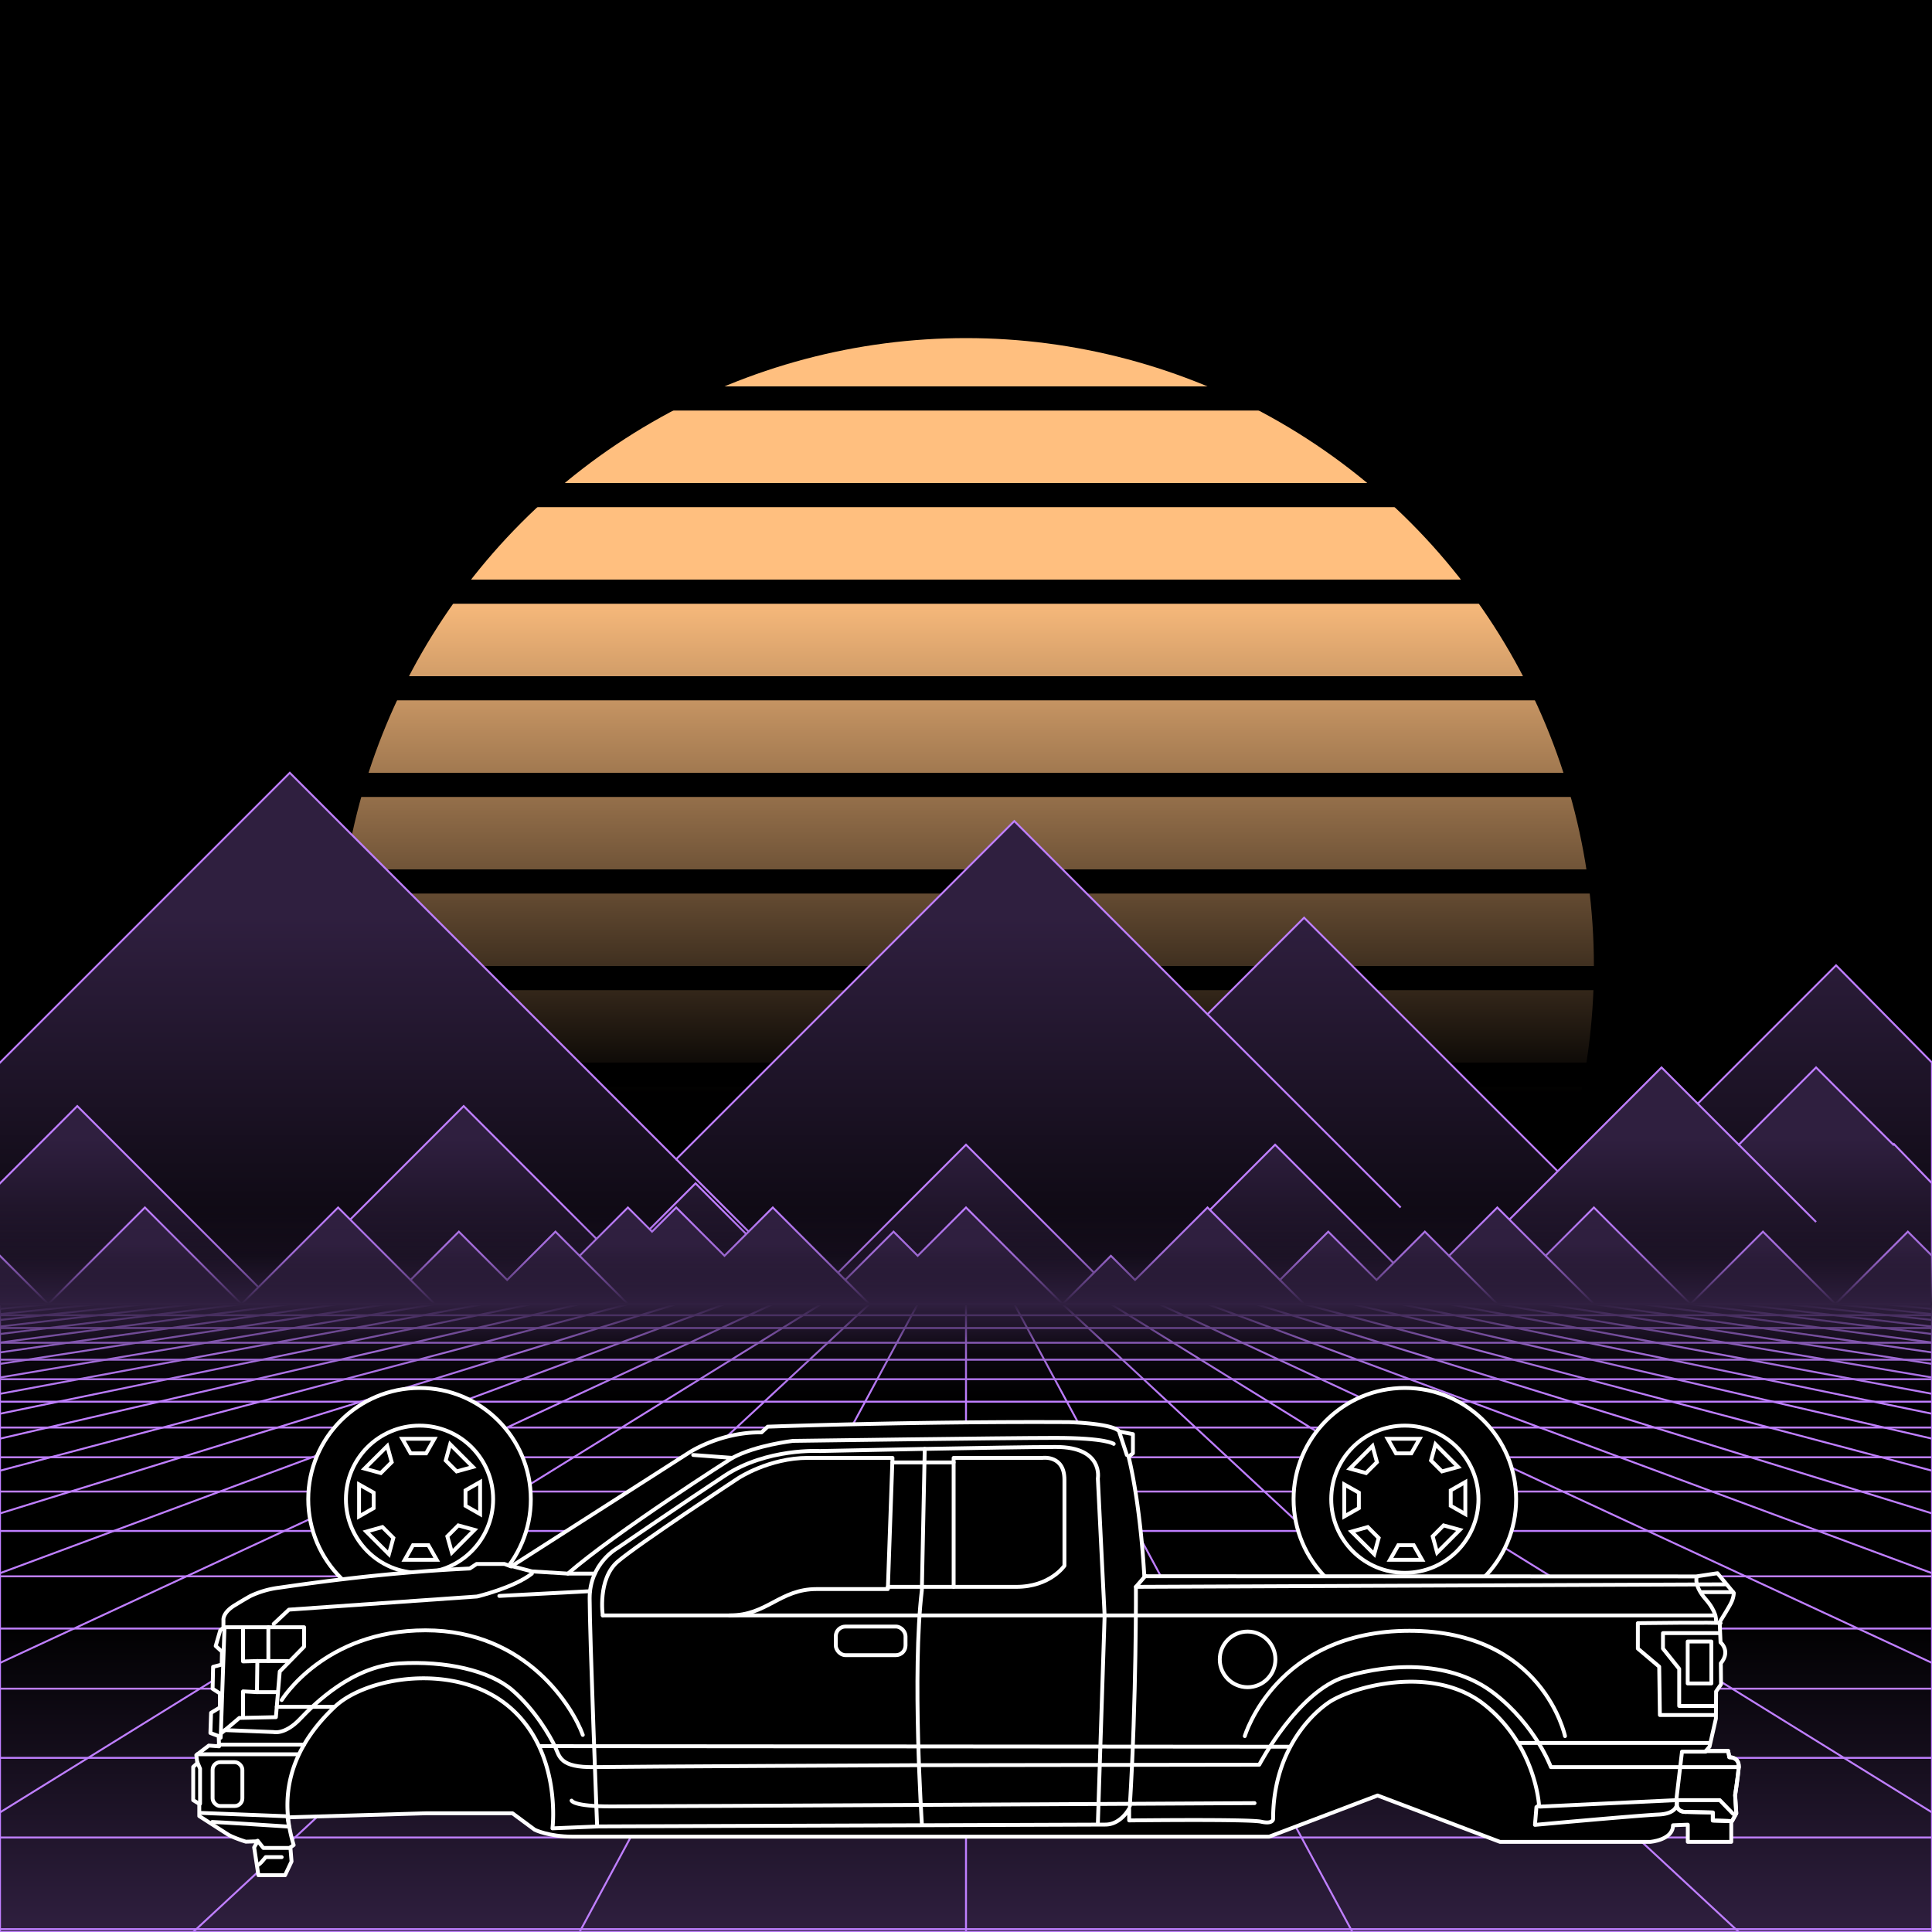 <svg xmlns="http://www.w3.org/2000/svg" viewBox="0 0 2000 2000" width="350" height="350">
    <defs>
        <linearGradient id="moon-grad" x1="0" x2="0" y1="0" y2="1">
            <stop offset="20%" stop-color="#ffbf7f" stop-opacity="1"/>
            <stop offset="60%" stop-color="#ffbf7f" stop-opacity="0"/>
        </linearGradient>

        <linearGradient id="star-grad" x1="0" y1="0" x2="1" y2="0">
            <stop offset="0%" stop-color="#ffffff" stop-opacity="0"/>
            <stop offset="80%" stop-color="#ffffff" stop-opacity=".5"/>
            <stop offset="100%" stop-color="#ffffff" stop-opacity="1"/>
        </linearGradient>

        <linearGradient id="bg-grad" x1="0" x2="0" y1="0" y2="1">
            <stop offset="25%" stop-color="#2f1f3f" stop-opacity="1"/>
            <stop offset="100%" stop-color="#000000" stop-opacity="1"/>
        </linearGradient>

        <linearGradient id="fog-grad" x1="0" x2="0" y1="0" y2="1">
            <stop offset="0%" stop-color="#2f1f3f" stop-opacity="0"/>
            <stop offset="25%" stop-color="#2f1f3f" stop-opacity=".25"/>
            <stop offset="50%" stop-color="#2f1f3f" stop-opacity="1"/>
            <stop offset="75%" stop-color="#2f1f3f" stop-opacity=".25"/>
            <stop offset="100%" stop-color="#2f1f3f" stop-opacity="0"/>
        </linearGradient>

        <linearGradient id="undergrid-grad" x1="0" x2="0" y1="0" y2="1">
            <stop offset="50%" stop-color="#000000" stop-opacity="1"/>
            <stop offset="100%" stop-color="#2f1f3f" stop-opacity="1"/>
        </linearGradient>

        <linearGradient id="flame-grad" x1="0" x2="1" y1="0" y2="0">
            <stop offset="0%" stop-color="#ffffff" stop-opacity="1"/>
            <stop offset="100%" stop-color="#0000ff" stop-opacity="0"/>
        </linearGradient>

        <linearGradient id="thrust-grad" x1="0" x2="0" y1="0" y2="1">
            <stop offset="0%" stop-color="#ffffff" stop-opacity="1"/>
            <stop offset="25%" stop-color="#ffffff" stop-opacity=".5"/>
            <stop offset="100%" stop-color="#ffffff" stop-opacity="0"/>
        </linearGradient>


        <style>
            #vmount                         {fill:url(#bg-grad); stroke:#bf7fff; stroke-width:2px;}
            #sky, #moonstripes              {fill:#000000}
            .background                     {fill:url(#bg-grad); stroke:#bf7fff; stroke-width:2px;}
            #mooncircle                     {fill:url(#moon-grad);}
            #grid                           {stroke-width:2px; fill:none; stroke:#bf7fff;}
            #star                           {stroke-width:10px; fill:none; stroke:url(#star-grad); stroke-linecap:round;}
            #undergrid                      {fill:url(#undergrid-grad);}
            #fog                            {fill:url(#fog-grad);}
            #pink,#aqua                     {fill:none;  stroke-linecap:round; stroke-linejoin:round; stroke-width:4px;}
            #gleam                          {fill:none;  stroke-linecap:round; stroke-linejoin:round; stroke-width:25px; stroke:white;}
            #pink,#outline,#under           {stroke:#ffffff;}
            #aqua, #gun, #frontgun          {stroke:#ffffff;}                    
            #outline,#under,#gun,#frontgun  {fill:#000000; stroke-linecap:round; stroke-linejoin:round; stroke-width:4px;}
            .wheel                          {fill:#000000; stroke:#ffffff; stroke-width:4px;}
            #laser                          {stroke-width:15px; stroke:#7fffbf;}
            

            #gun, #frontgun                 {stroke:#ffffff;}

            #flame        				    {fill:url(#flame-grad); stroke:none; }
            #rocket                         {stroke:#ffffff; stroke-width:4px; fill:#000000;}
            .stripe                         {stroke:#7f0000;}
			#housing 					    {stroke:#ffffff;stroke-width:4px; fill:#000000}

            .jet                            {stroke:#ffffff; stroke-width:4; fill:#000000}
            .thrust                         {fill:url(#thrust-grad);}

        </style>

    </defs>

    <g id="sky"><rect width="2000" height="2000"/></g>

    <g id="moon">
        <circle id="mooncircle" cx="1000" cy="1000" r="650"/>
        <g id="moonstripes">
            <animateTransform attributeName="transform" type="translate" from="0 50" to="0 150" dur="2s" repeatCount="indefinite"/>
            <rect x="0" y="0"     width="2000" height="25"/><rect x="0" y="100"   width="2000" height="25"/><rect x="0" y="200"   width="2000" height="25"/><rect x="0" y="300"   width="2000" height="25"/><rect x="0" y="400"   width="2000" height="25"/><rect x="0" y="500"   width="2000" height="25"/><rect x="0" y="600"   width="2000" height="25"/><rect x="0" y="700"   width="2000" height="25"/><rect x="0" y="800"   width="2000" height="25"/><rect x="0" y="900"   width="2000" height="25"/><rect x="0" y="1000"  width="2000" height="25"/><rect x="0" y="1100"  width="2000" height="25"/><rect x="0" y="1200"  width="2000" height="25"/>
        </g>
    </g>

    <g class="background" transform="translate(-2000 850)"><polygon points="0 250.0 300 -50.0 700 350.0 1050 0.0 1250 200.0 1350 100.0 1650 400.0 1750 300.0 1900.699 149.301 2000 250.0 2000 250.0 2300 -50.0 2700 350.0 3050 0.0 3250 200.0 3350 100.0 3650 400.0 3750 300.0 3900.699 149.301 4000 250.0 4000 550 0 550"/><g><line x1="700" y1="350.0" x2="1400" y2="1050.0"/><line x1="2700" y1="350.0" x2="3400" y2="1050.0"/><line x1="1250" y1="200.0" x2="1450" y2="400.0"/><line x1="3250" y1="200.0" x2="3450" y2="400.0"/></g><animateTransform from="-2000 900.0" to="0 900.0" dur="15s" attributeName="transform" attributeType="XML" type="translate" repeatCount="indefinite"/></g><g class="background" transform="translate(-2000 850)"><polygon points="0 375.0 80 295.0 160 375.0 200 415.0 280 495.0 320 455.0 400 375.0 480 295.0 520 335.0 600 415.0 640 455.0 720 375.0 760 415.0 840 495.0 920 415.0 1000 335.0 1080 415.0 1160 495.0 1200 455.0 1280 375.0 1320 335.0 1360 375.0 1400 415.0 1480 495.0 1560 415.0 1640 335.0 1720 255.0 1800 335.0 1840 295.0 1880 255.0 1960 335.0 1960.659 334.341 2000 375.0 2000 375.0 2080 295.0 2160 375.0 2200 415.0 2280 495.0 2320 455.0 2400 375.0 2480 295.0 2520 335.0 2600 415.0 2640 455.0 2720 375.0 2760 415.0 2840 495.0 2920 415.0 3000 335.0 3080 415.0 3160 495.0 3200 455.0 3280 375.0 3320 335.0 3360 375.0 3400 415.0 3480 495.0 3560 415.0 3640 335.0 3720 255.0 3800 335.0 3840 295.0 3880 255.0 3960 335.0 3960.659 334.341 4000 375.0 4000 550 0 550"/><g><line x1="640" y1="455.0" x2="800" y2="615.0"/><line x1="2640" y1="455.0" x2="2800" y2="615.0"/><line x1="840" y1="495.0" x2="1000" y2="655.0"/><line x1="2840" y1="495.0" x2="3000" y2="655.0"/><line x1="1480" y1="495.0" x2="1640" y2="655.0"/><line x1="3480" y1="495.0" x2="3640" y2="655.0"/><line x1="1800" y1="335.0" x2="1880" y2="415.0"/><line x1="3800" y1="335.0" x2="3880" y2="415.0"/></g><animateTransform from="-2000 805.0" to="0 805.0" dur="10s" attributeName="transform" attributeType="XML" type="translate" repeatCount="indefinite"/></g><g class="background" transform="translate(-2000 850)"><polygon points="0 450.0 50 500.0 100 450.0 150 400.0 200 450.0 250 500.0 300 450.0 325 425.0 350 400.0 400 450.0 425 475.0 475 425.0 525 475.0 575 425.0 600 450.0 650 400.0 675 425.0 700 400.0 750 450.0 800 400.0 825 425.0 875 475.0 900 450.0 925 425.0 950 450.0 1000 400.0 1025 425.0 1075 475.0 1100 500.0 1150 450.0 1175 475.0 1200 450.0 1250 400.0 1275 425.0 1325 475.0 1375 425.0 1425 475.0 1475 425.0 1500 450.0 1550 400.0 1600 450.0 1650 400.0 1675 425.0 1700 450.0 1750 500.0 1775 475.0 1825 425.0 1875 475.0 1900 500.0 1925 475.0 1975 425.0 2000.0 450.0 2000 450.0 2000 450.0 2050 500.0 2100 450.0 2150 400.0 2200 450.0 2250 500.0 2300 450.0 2325 425.0 2350 400.0 2400 450.0 2425 475.0 2475 425.0 2525 475.0 2575 425.0 2600 450.0 2650 400.0 2675 425.0 2700 400.0 2750 450.0 2800 400.0 2825 425.0 2875 475.0 2900 450.0 2925 425.0 2950 450.0 3000 400.0 3025 425.0 3075 475.0 3100 500.0 3150 450.0 3175 475.0 3200 450.0 3250 400.0 3275 425.0 3325 475.0 3375 425.0 3425 475.0 3475 425.0 3500 450.0 3550 400.0 3600 450.0 3650 400.0 3675 425.0 3700 450.0 3750 500.0 3775 475.0 3825 425.0 3875 475.0 3900 500.0 3925 475.0 3975 425.0 4000.0 450.0 4000 450.0 4000 550 0 550"/><g><line x1="425" y1="475.0" x2="525" y2="575.0"/><line x1="2425" y1="475.0" x2="2525" y2="575.0"/><line x1="600" y1="450.0" x2="700" y2="550.0"/><line x1="2600" y1="450.0" x2="2700" y2="550.0"/><line x1="875" y1="475.0" x2="925" y2="525.0"/><line x1="2875" y1="475.0" x2="2925" y2="525.0"/><line x1="1325" y1="475.0" x2="1425" y2="575.0"/><line x1="3325" y1="475.0" x2="3425" y2="575.0"/><line x1="1500" y1="450.0" x2="1600" y2="550.0"/><line x1="3500" y1="450.0" x2="3600" y2="550.0"/><line x1="1600" y1="450.0" x2="1700" y2="550.0"/><line x1="3600" y1="450.0" x2="3700" y2="550.0"/><line x1="1900" y1="500.0" x2="1950" y2="550.0"/><line x1="3900" y1="500.0" x2="3950" y2="550.0"/></g><animateTransform from="-2000 800.0" to="0 800.0" dur="5s" attributeName="transform" attributeType="XML" type="translate" repeatCount="indefinite"/></g>

    <g>
        <rect><animate id="fake" begin="4.9;swipe.end" dur=".1s" attributeName="visibility" from="hide" to="hide"/></rect>
        <path id="star" d="M-2425,799.8c616.2-355.8,1278-560.9,1942.8-627"/>
        <animateTransform id="swipe" attributeName="transform" type="rotate" from="0 0 5000" to="360 0 5000" dur="5s" begin="fake.end"/>
    </g>

    <g id="grid">
        <rect id="undergrid" x="0" y="1350" width="2000" height="650"/>
        <g id="hor">
            <line x1="0" y1="1350" x2="2000" y2="1350"></line><line x1="0" y1="1361.51" x2="2000" y2="1361.51"></line><line x1="0" y1="1374.758" x2="2000" y2="1374.758"></line><line x1="0" y1="1390.006" x2="2000" y2="1390.006"></line><line x1="0" y1="1407.557" x2="2000" y2="1407.557"></line><line x1="0" y1="1427.759" x2="2000" y2="1427.759"></line><line x1="0" y1="1451.01" x2="2000" y2="1451.01"></line><line x1="0" y1="1477.773" x2="2000" y2="1477.773"></line><line x1="0" y1="1508.576" x2="2000" y2="1508.576"></line><line x1="0" y1="1544.031" x2="2000" y2="1544.031"></line><line x1="0" y1="1584.84" x2="2000" y2="1584.84"></line><line x1="0" y1="1631.811" x2="2000" y2="1631.811"></line><line x1="0" y1="1685.874" x2="2000" y2="1685.874"></line><line x1="0" y1="1748.102" x2="2000" y2="1748.102"></line><line x1="0" y1="1819.725" x2="2000" y2="1819.725"></line><line x1="0" y1="1902.163" x2="2000" y2="1902.163"></line><line x1="0" y1="1997.05" x2="2000" y2="1997.05"></line>
        </g>
        <g id="ver">
            <line x1="0" y1="1350" x2="-7000.0" y2="2000"><animate attributeName="x1" values="0;50" dur="100ms" repeatCount="indefinite"/><animate attributeName="x2" values="-7000.0;-6600.0" dur="100ms" repeatCount="indefinite"/></line><line x1="50" y1="1350" x2="-6600.0" y2="2000"><animate attributeName="x1" values="50;100" dur="100ms" repeatCount="indefinite"/><animate attributeName="x2" values="-6600.0;-6200.0" dur="100ms" repeatCount="indefinite"/></line><line x1="100" y1="1350" x2="-6200.0" y2="2000"><animate attributeName="x1" values="100;150" dur="100ms" repeatCount="indefinite"/><animate attributeName="x2" values="-6200.0;-5800.0" dur="100ms" repeatCount="indefinite"/></line><line x1="150" y1="1350" x2="-5800.0" y2="2000"><animate attributeName="x1" values="150;200" dur="100ms" repeatCount="indefinite"/><animate attributeName="x2" values="-5800.0;-5400.0" dur="100ms" repeatCount="indefinite"/></line><line x1="200" y1="1350" x2="-5400.0" y2="2000"><animate attributeName="x1" values="200;250" dur="100ms" repeatCount="indefinite"/><animate attributeName="x2" values="-5400.0;-5000.0" dur="100ms" repeatCount="indefinite"/></line><line x1="250" y1="1350" x2="-5000.0" y2="2000"><animate attributeName="x1" values="250;300" dur="100ms" repeatCount="indefinite"/><animate attributeName="x2" values="-5000.0;-4600.0" dur="100ms" repeatCount="indefinite"/></line><line x1="300" y1="1350" x2="-4600.0" y2="2000"><animate attributeName="x1" values="300;350" dur="100ms" repeatCount="indefinite"/><animate attributeName="x2" values="-4600.0;-4200.0" dur="100ms" repeatCount="indefinite"/></line><line x1="350" y1="1350" x2="-4200.0" y2="2000"><animate attributeName="x1" values="350;400" dur="100ms" repeatCount="indefinite"/><animate attributeName="x2" values="-4200.0;-3800.0" dur="100ms" repeatCount="indefinite"/></line><line x1="400" y1="1350" x2="-3800.0" y2="2000"><animate attributeName="x1" values="400;450" dur="100ms" repeatCount="indefinite"/><animate attributeName="x2" values="-3800.0;-3400.0" dur="100ms" repeatCount="indefinite"/></line><line x1="450" y1="1350" x2="-3400.0" y2="2000"><animate attributeName="x1" values="450;500" dur="100ms" repeatCount="indefinite"/><animate attributeName="x2" values="-3400.0;-3000.0" dur="100ms" repeatCount="indefinite"/></line><line x1="500" y1="1350" x2="-3000.0" y2="2000"><animate attributeName="x1" values="500;550" dur="100ms" repeatCount="indefinite"/><animate attributeName="x2" values="-3000.0;-2600.0" dur="100ms" repeatCount="indefinite"/></line><line x1="550" y1="1350" x2="-2600.0" y2="2000"><animate attributeName="x1" values="550;600" dur="100ms" repeatCount="indefinite"/><animate attributeName="x2" values="-2600.0;-2200.0" dur="100ms" repeatCount="indefinite"/></line><line x1="600" y1="1350" x2="-2200.0" y2="2000"><animate attributeName="x1" values="600;650" dur="100ms" repeatCount="indefinite"/><animate attributeName="x2" values="-2200.0;-1800.0" dur="100ms" repeatCount="indefinite"/></line><line x1="650" y1="1350" x2="-1800.0" y2="2000"><animate attributeName="x1" values="650;700" dur="100ms" repeatCount="indefinite"/><animate attributeName="x2" values="-1800.0;-1400.0" dur="100ms" repeatCount="indefinite"/></line><line x1="700" y1="1350" x2="-1400.0" y2="2000"><animate attributeName="x1" values="700;750" dur="100ms" repeatCount="indefinite"/><animate attributeName="x2" values="-1400.0;-1000.0" dur="100ms" repeatCount="indefinite"/></line><line x1="750" y1="1350" x2="-1000.0" y2="2000"><animate attributeName="x1" values="750;800" dur="100ms" repeatCount="indefinite"/><animate attributeName="x2" values="-1000.0;-600.0" dur="100ms" repeatCount="indefinite"/></line><line x1="800" y1="1350" x2="-600.0" y2="2000"><animate attributeName="x1" values="800;850" dur="100ms" repeatCount="indefinite"/><animate attributeName="x2" values="-600.0;-200.0" dur="100ms" repeatCount="indefinite"/></line><line x1="850" y1="1350" x2="-200.0" y2="2000"><animate attributeName="x1" values="850;900" dur="100ms" repeatCount="indefinite"/><animate attributeName="x2" values="-200.0;200.0" dur="100ms" repeatCount="indefinite"/></line><line x1="900" y1="1350" x2="200.0" y2="2000"><animate attributeName="x1" values="900;950" dur="100ms" repeatCount="indefinite"/><animate attributeName="x2" values="200.0;600.0" dur="100ms" repeatCount="indefinite"/></line><line x1="950" y1="1350" x2="600.0" y2="2000"><animate attributeName="x1" values="950;1000" dur="100ms" repeatCount="indefinite"/><animate attributeName="x2" values="600.0;1000.0" dur="100ms" repeatCount="indefinite"/></line><line x1="1000" y1="1350" x2="1000.0" y2="2000"><animate attributeName="x1" values="1000;1050" dur="100ms" repeatCount="indefinite"/><animate attributeName="x2" values="1000.0;1400.0" dur="100ms" repeatCount="indefinite"/></line><line x1="1050" y1="1350" x2="1400.0" y2="2000"><animate attributeName="x1" values="1050;1100" dur="100ms" repeatCount="indefinite"/><animate attributeName="x2" values="1400.0;1800.0" dur="100ms" repeatCount="indefinite"/></line><line x1="1100" y1="1350" x2="1800.0" y2="2000"><animate attributeName="x1" values="1100;1150" dur="100ms" repeatCount="indefinite"/><animate attributeName="x2" values="1800.0;2200.0" dur="100ms" repeatCount="indefinite"/></line><line x1="1150" y1="1350" x2="2200.0" y2="2000"><animate attributeName="x1" values="1150;1200" dur="100ms" repeatCount="indefinite"/><animate attributeName="x2" values="2200.0;2600.0" dur="100ms" repeatCount="indefinite"/></line><line x1="1200" y1="1350" x2="2600.0" y2="2000"><animate attributeName="x1" values="1200;1250" dur="100ms" repeatCount="indefinite"/><animate attributeName="x2" values="2600.0;3000.0" dur="100ms" repeatCount="indefinite"/></line><line x1="1250" y1="1350" x2="3000.0" y2="2000"><animate attributeName="x1" values="1250;1300" dur="100ms" repeatCount="indefinite"/><animate attributeName="x2" values="3000.0;3400.0" dur="100ms" repeatCount="indefinite"/></line><line x1="1300" y1="1350" x2="3400.0" y2="2000"><animate attributeName="x1" values="1300;1350" dur="100ms" repeatCount="indefinite"/><animate attributeName="x2" values="3400.0;3800.0" dur="100ms" repeatCount="indefinite"/></line><line x1="1350" y1="1350" x2="3800.0" y2="2000"><animate attributeName="x1" values="1350;1400" dur="100ms" repeatCount="indefinite"/><animate attributeName="x2" values="3800.0;4200.0" dur="100ms" repeatCount="indefinite"/></line><line x1="1400" y1="1350" x2="4200.0" y2="2000"><animate attributeName="x1" values="1400;1450" dur="100ms" repeatCount="indefinite"/><animate attributeName="x2" values="4200.0;4600.0" dur="100ms" repeatCount="indefinite"/></line><line x1="1450" y1="1350" x2="4600.0" y2="2000"><animate attributeName="x1" values="1450;1500" dur="100ms" repeatCount="indefinite"/><animate attributeName="x2" values="4600.0;5000.0" dur="100ms" repeatCount="indefinite"/></line><line x1="1500" y1="1350" x2="5000.0" y2="2000"><animate attributeName="x1" values="1500;1550" dur="100ms" repeatCount="indefinite"/><animate attributeName="x2" values="5000.0;5400.0" dur="100ms" repeatCount="indefinite"/></line><line x1="1550" y1="1350" x2="5400.0" y2="2000"><animate attributeName="x1" values="1550;1600" dur="100ms" repeatCount="indefinite"/><animate attributeName="x2" values="5400.0;5800.0" dur="100ms" repeatCount="indefinite"/></line><line x1="1600" y1="1350" x2="5800.0" y2="2000"><animate attributeName="x1" values="1600;1650" dur="100ms" repeatCount="indefinite"/><animate attributeName="x2" values="5800.0;6200.0" dur="100ms" repeatCount="indefinite"/></line><line x1="1650" y1="1350" x2="6200.0" y2="2000"><animate attributeName="x1" values="1650;1700" dur="100ms" repeatCount="indefinite"/><animate attributeName="x2" values="6200.0;6600.0" dur="100ms" repeatCount="indefinite"/></line><line x1="1700" y1="1350" x2="6600.0" y2="2000"><animate attributeName="x1" values="1700;1750" dur="100ms" repeatCount="indefinite"/><animate attributeName="x2" values="6600.0;7000.0" dur="100ms" repeatCount="indefinite"/></line><line x1="1750" y1="1350" x2="7000.0" y2="2000"><animate attributeName="x1" values="1750;1800" dur="100ms" repeatCount="indefinite"/><animate attributeName="x2" values="7000.0;7400.0" dur="100ms" repeatCount="indefinite"/></line><line x1="1800" y1="1350" x2="7400.0" y2="2000"><animate attributeName="x1" values="1800;1850" dur="100ms" repeatCount="indefinite"/><animate attributeName="x2" values="7400.0;7800.0" dur="100ms" repeatCount="indefinite"/></line><line x1="1850" y1="1350" x2="7800.0" y2="2000"><animate attributeName="x1" values="1850;1900" dur="100ms" repeatCount="indefinite"/><animate attributeName="x2" values="7800.0;8200.0" dur="100ms" repeatCount="indefinite"/></line><line x1="1900" y1="1350" x2="8200.0" y2="2000"><animate attributeName="x1" values="1900;1950" dur="100ms" repeatCount="indefinite"/><animate attributeName="x2" values="8200.0;8600.0" dur="100ms" repeatCount="indefinite"/></line><line x1="1950" y1="1350" x2="8600.0" y2="2000"><animate attributeName="x1" values="1950;2000" dur="100ms" repeatCount="indefinite"/><animate attributeName="x2" values="8600.0;9000.0" dur="100ms" repeatCount="indefinite"/></line><line x1="2000" y1="1350" x2="9000.0" y2="2000"><animate attributeName="x1" values="2000;2050" dur="100ms" repeatCount="indefinite"/><animate attributeName="x2" values="9000.0;9400.0" dur="100ms" repeatCount="indefinite"/></line>
        </g>
    </g>

    <rect id="fog" x="0" y="1250" width="2000" height="200"/>
    <g id="car">
        
        <g id="under-and-gleam">
            <animateTransform attributeName="transform" type="translate" keyTimes="0;.5;1" values="0,-330;0,-340;0,-330" dur="1.5s" repeatCount="indefinite"/>
            
            
            <path d="M281.3,1881.8l159.8-4.7h89.4l23.1,17.1s14.5,7.1,39.1,7.1h721.2l112.2-42.6,126.7,48h155.4s23.7-1.8,23.7-17.2l15.3-.6v17.8h45v-40.9l-335.6-158-1115.8,7.7Z" id="under"></path>
            <mask id="gleam-mask"><g><animateTransform attributeName="transform" type="translate" from="0 0" to="2000 0" dur="500ms" begin="fake.end+50ms"/><rect x="-150" y="0" width="250" height="2000" fill="white"/></g></mask>            
            <g mask="url(#gleam-mask)"><path d="M231.3,1677s-1.1-7.4,11.5-15.1,16.6-9.8,16.6-9.8a98.1,98.1,0,0,1,29.3-8.5c17.3-2.4,101.8-15.4,197.6-19.9l7.1-4.7h28.7l7.1,2.6L714,1503.3s32.4-21.1,74.3-20.5l6.4-5.9s152.1-5.6,311.9-4.7c0,0,45.9,1.2,52,9.7l14.2,2.7v19.8l-4.5,3.6s11.7,43.9,16.3,123.7l571.4.2,21.9-3.3,16.9,20.4" id="gleam"></path></g>                
        </g>
        <g id="wheels" transform="translate(0,-330)">
            <g id="front-wheel" class="wheel"><animateTransform attributeName="transform" attributeType="XML" type="rotate" from="360 434.3 1882" to="0 434.3 1882" dur=".5s" repeatCount="indefinite"/><g id="front"><circle cx="434.3" cy="1882" r="115.2"></circle><circle cx="434.3" cy="1882" r="76.2"></circle><polygon points="416.5 1819.4 449.7 1819.4 441.1 1834.5 425.1 1834.5 416.5 1819.4"></polygon><polygon points="466 1825.1 489.5 1848.6 472.7 1853.2 461.4 1841.9 466 1825.1"></polygon><polygon points="497 1864.2 497 1897.4 481.9 1888.8 481.9 1872.8 497 1864.2"></polygon><polygon points="491.2 1913.7 467.8 1937.2 463.1 1920.4 474.4 1909.1 491.2 1913.7"></polygon><polygon points="452.1 1944.7 419 1944.7 427.5 1929.6 443.5 1929.6 452.1 1944.7"></polygon><polygon points="402.6 1938.9 379.2 1915.5 395.9 1910.8 407.2 1922.1 402.6 1938.9"></polygon><polygon points="371.7 1899.8 371.7 1866.7 386.8 1875.2 386.8 1891.2 371.7 1899.8"></polygon><polygon points="377.4 1850.3 400.9 1826.9 405.5 1843.6 394.2 1854.9 377.4 1850.3"></polygon></g></g>
            <g id="middle-wheel" class="wheel"><animateTransform attributeName="transform" attributeType="XML" type="rotate" from="360  " to="0  " dur=".5s" repeatCount="indefinite"/></g>
            <g id="rear-wheel" class="wheel"><animateTransform attributeName="transform" attributeType="XML" type="rotate" from="360 1454.3 1882" to="0 1454.3 1882" dur=".5s" repeatCount="indefinite"/><g id="rear"><circle cx="1454.3" cy="1882" r="115.2"></circle><circle cx="1454.3" cy="1882" r="76.2"></circle><polygon points="1436.5 1819.4 1469.6 1819.4 1461 1834.5 1445.1 1834.5 1436.5 1819.4"></polygon><polygon points="1486 1825.1 1509.4 1848.6 1492.7 1853.2 1481.4 1841.9 1486 1825.1"></polygon><polygon points="1516.9 1864.2 1516.9 1897.4 1501.8 1888.8 1501.8 1872.8 1516.9 1864.2"></polygon><polygon points="1511.2 1913.7 1487.7 1937.2 1483.1 1920.4 1494.4 1909.1 1511.2 1913.7"></polygon><polygon points="1472.1 1944.7 1438.9 1944.7 1447.5 1929.6 1463.5 1929.6 1472.1 1944.7"></polygon><polygon points="1422.6 1938.9 1399.1 1915.5 1415.9 1910.8 1427.2 1922.1 1422.6 1938.9"></polygon><polygon points="1391.6 1899.8 1391.6 1866.7 1406.7 1875.2 1406.7 1891.2 1391.6 1899.8"></polygon><polygon points="1397.4 1850.3 1420.8 1826.9 1425.4 1843.6 1414.1 1854.9 1397.4 1850.3"></polygon></g></g>
        </g>

        

        <g id="body">
            <animateTransform attributeName="transform" type="translate" keyTimes="0;.5;1" values="0,-330;0,-340;0,-330" dur="1.5s" repeatCount="indefinite"/>
            <path d="M619.7,1890.7l-47.8,2s10.1-79.4-44.9-125.9-147.4-31.2-180.4,0S284.1,1844.5,304,1910l-3.4,2.4,1.2,14.6-6.7,14.2H267.5l-4.4-28.8,3.6-6.3-12.2.4s-12.9-4-18.6-7.5l-29.6-19v-12.6l-6.3-3.9v-34.4l4.3-3.9-1.1-8.3,13-9.9,10.6.8-.4-10.6-8.6-3.2.7-20.9,9.1-5.5V1753l-7.5-4.8.5-22.7,8.9-2.3.3-13.4-6.5-5.9,4.7-16.2,3.3-2.7v-8s-1.1-7.4,11.5-15.1,16.6-9.8,16.6-9.8a98.1,98.1,0,0,1,29.3-8.5c17.3-2.4,101.8-15.4,197.6-19.9l7.1-4.7h28.7l7.1,2.6L714,1503.3s32.4-21.1,74.3-20.5l6.4-5.9s152.1-5.6,311.9-4.7c0,0,45.9,1.2,52,9.7l14.2,2.7v19.8l-4.5,3.6s11.7,43.9,16.3,123.7l571.4.2,21.9-3.3,16.9,20.4s.1,4.9-3.3,11.3-11.3,18.9-11.3,18.9l.9,21s10.8,8.8.3,21.6l.2,21.8-5.1,7.4-.2,28.1-6.6,29-3.8,4.5H1789l1.2,6.5s10.8-.5,9.7,10.9-3.7,28.3-3.7,28.3l1.2,18.9-4.4,8-19.9-.6v-8.3l-26.9-.6s-12,1.4-10.3-10.9c0,0,3.1,12.6-19,13.6s-127.9,10.7-127.9,10.7l1.5-18.4,2.7-1.8s-3.3-62.4-57-104.6-138.3-17.6-161.3-1.5-57,55.1-57,120.3c0,0-.1,5.5-12.4,2.7s-136.6-1.3-136.6-1.3v-12.2s-8.6,16.5-24.7,16.5Z" id="outline"></path>
            <g id="pink"><polyline points="299.8 1913 272.6 1913 266.7 1905.5"></polyline><path d="M266.7,1930.7c2.2-.2,8.3-8.2,8.3-8.2h16.6"></path><path d="M219.7,1886.1c3.8-.1,79.4,4.8,79.4,4.8l-1.6-10.7-90.4-3.5"></path><polyline points="207.1 1867.2 207.1 1830.9 204.3 1824.2"></polyline><line x1="204.3" x2="307.7" y1="1816" y2="1816"></line><line x1="226.4" x2="314.8" y1="1806" y2="1806"></line><path d="M283.3,1793"></path><polyline points="1594 1870.2 1735.3 1863.5 1780.3 1863.5 1794.1 1877.7"></polyline><path d="M1800,1829.3H1605.5s-15.8-43.2-59-76.5-104.8-31.8-153.9-17-89,91-89,91l-349.9.5s-302,1.4-338.2,2-36.1-10.8-41-21.3-20.7-38.1-44.2-58.4S461.4,1719,413.1,1722s-87,41.2-102.6,57.6-27.2,13.4-27.2,13.4l-50.4-2"></path><line x1="1769.2" x2="1571.5" y1="1804.3" y2="1804.3"></line><path d="M1288.6,1797.2s32.2-109,170.5-109,161,109,161,109"></path><path d="M1756.2,1633.8s-2.1,8.5,9.5,21.7,10.7,21.7,10.7,21.7"></path><line x1="1794.1" x2="1762.1" y1="1648.2" y2="1648.2"></line><polyline points="1185.8 1631.2 1175.9 1642.7 1786.2 1640.1"></polyline><path d="M1175.9,1642.7s.6,114.4-6.3,226.9"></path><circle cx="1291.5" cy="1717.8" r="28.8"></circle><line x1="1335" x2="559.3" y1="1808.2" y2="1807.6"></line><path d="M591.7,1864s1.7,6,40.6,6,666.4-3.4,666.4-3.4"></path><path d="M1136.5,1887.9l7-215.3-7-142.1s6.1-32.6-43.4-32.6-244.4,4.2-244.4,4.2-54.8-3.3-98.3,25.4-111,74.9-111,74.9-29,15.7-29,52.1,7.7,235,7.7,235"></path><path d="M954.3,1887.7s-10.3-156,0-241.5l3-146.3"></path><line x1="755.4" x2="1775.7" y1="1672.3" y2="1672.3"></line><line x1="1158.9" x2="1166.5" y1="1483.1" y2="1506.2"></line><path d="M1152.9,1494.7s-7.4-6.2-60.9-6.2-271.1,3.1-271.1,3.1-38.2,4.3-62.8,17.6"></path><line x1="919.1" x2="987.2" y1="1642.7" y2="1642.7"></line><line x1="923.9" x2="987.2" y1="1513.9" y2="1513.9"></line><rect height="29.6" rx="10" width="72.2" x="865.2" y="1683.8"></rect><path d="M291.6,1759.9s43.9-72.2,148.9-72.2,153,80.8,162.8,108.3"></path><line x1="286.5" x2="345.2" y1="1766.9" y2="1766.9"></line><path d="M283.3,1681.1l15.8-14.8,194.7-13.6s38.2-9.1,56.8-23.7"></path><line x1="587.9" x2="615.8" y1="1629" y2="1629"></line><line x1="516.9" x2="610.8" y1="1652.1" y2="1647.2"></line></g>
            <g id="aqua"><path d="M624,1672.3s-5.6-37.6,15.4-55.7,124.9-86.4,124.9-86.4,31.7-21,72.2-21h87.4L919.1,1645H845.4c-38.2,0-51.2,27.3-90,27.3"></path><path d="M987.2,1509.2h92s22.7-3.3,22.7,22.6v89s-14.7,21.9-49.9,21.9H987.2Z"></path><path d="M717.6,1506.2l40.5,3S637.9,1585.5,587.9,1629l-37.3-2.3-22.5-5.9"></path><line x1="624" x2="755.4" y1="1672.3" y2="1672.3"></line><path d="M1781.1,1680.3c-.9-1.1-85.6,0-85.6,0v26.3l22.1,18.7.7,50.1h56.1"></path><polyline points="1779.1 1690.6 1721.5 1690.6 1721.5 1706.6 1738.3 1727.6 1738.3 1766 1774.4 1766"></polyline><rect height="43.41" width="24.5" x="1747.1" y="1699.3"></rect><polyline points="228.4 1798.9 228.6 1794.6 232.4 1684.5 314.8 1684.5 314.8 1704.6 289.6 1730.3 285.6 1777.6 247.8 1778.4 232.9 1791 228.6 1794.6"></polyline><polyline points="251.6 1685.8 251.6 1719.9 266.4 1719.5 266 1751.7 251.6 1750.9 251.6 1777.1"></polyline><line x1="266.4" x2="298" y1="1719.5" y2="1719.5"></line><line x1="266" x2="286.5" y1="1751.7" y2="1751.7"></line><line x1="277.8" x2="277.8" y1="1684.5" y2="1719.5"></line><rect height="45.38" rx="7.9" width="30.8" x="220.1" y="1824.2"></rect><path d="M1765.9,1812.6H1789l1.2,6.5s10.8-.5,9.7,10.9-3.7,28.3-3.7,28.3l1.2,18.9-4.4,8-19.9-.6v-8.3l-26.9-.6s-12,1.4-10.3-10.9" id="outline-2"></path><polyline points="1735.3 1863.5 1741.2 1813.3 1765.7 1813.3"></polyline></g>
        </g>
    </g>
</svg>
